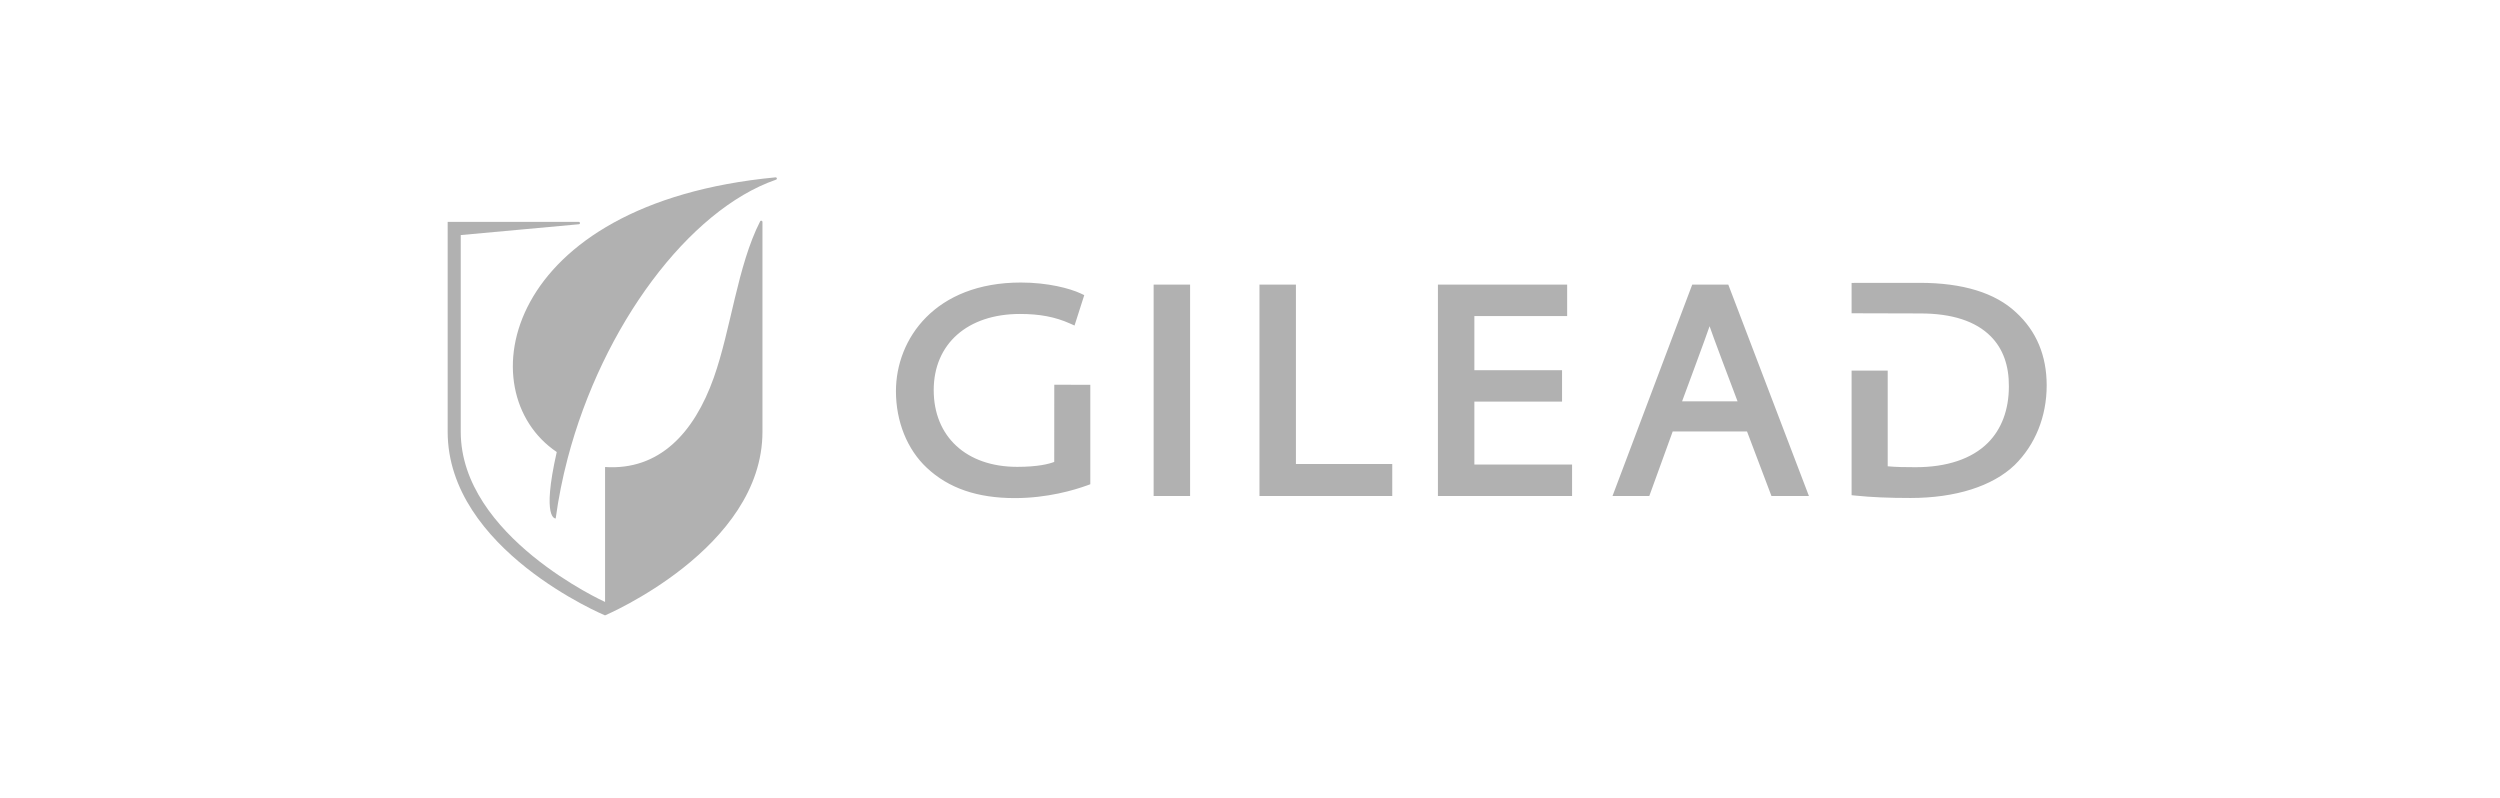 <?xml version="1.0" encoding="UTF-8"?> <svg xmlns="http://www.w3.org/2000/svg" width="260" height="83" viewBox="0 0 260 83" fill="none"><path fill-rule="evenodd" clip-rule="evenodd" d="M109.645 40.012L109.64 48.04C109.094 48.251 107.938 48.553 105.789 48.553C100.514 48.553 97.106 45.42 97.106 40.568C97.106 35.76 100.626 32.652 106.073 32.652C108.133 32.652 109.736 32.957 111.268 33.64L111.751 33.856L112.763 30.694L112.387 30.517C111.27 29.994 108.973 29.383 106.174 29.383C97.245 29.383 93.178 35.241 93.178 40.683C93.178 43.84 94.348 46.745 96.388 48.651C98.644 50.771 101.637 51.802 105.538 51.802C108.934 51.802 111.722 50.97 113.082 50.475L113.392 50.361V40.02L109.645 40.012ZM119.978 51.584H123.769V29.601H119.978V51.584ZM134.776 48.259V29.601H130.985V51.584H144.794V48.259H134.776ZM153.335 48.315V41.767H162.453V38.498H153.335V32.87H162.984V29.601H149.544V51.584H163.496V48.315H153.335ZM179.743 29.601H175.991L167.7 51.584H171.527L173.961 44.872H181.69L184.231 51.584H188.127L179.743 29.601ZM177.796 33.927C178.007 34.594 180.092 40.134 180.705 41.736H174.937C174.938 41.736 177.591 34.59 177.796 33.927ZM209.677 32.497C207.505 30.453 204.127 29.415 199.638 29.415L192.565 29.422V32.58L199.719 32.599C203.012 32.599 205.474 33.401 207.041 34.982C208.309 36.26 208.941 38.012 208.923 40.191C208.923 42.605 208.165 44.633 206.733 46.062C205.066 47.724 202.456 48.598 199.189 48.589C198.198 48.589 197.115 48.575 196.322 48.494V38.54H192.565V51.501L192.99 51.544C194.633 51.712 196.426 51.79 198.702 51.79C203.363 51.79 207.205 50.576 209.516 48.371C211.67 46.259 212.855 43.314 212.855 40.078C212.855 36.981 211.785 34.431 209.677 32.497ZM80.795 18.568C80.794 18.536 80.782 18.505 80.759 18.482C80.737 18.458 80.706 18.445 80.674 18.443L80.669 18.442L80.656 18.444C52.233 21.147 48.608 40.751 57.901 47.01C56.299 54.087 57.792 53.922 57.792 53.922C58.079 51.813 58.495 49.724 59.038 47.665C62.664 33.872 71.637 21.837 80.684 18.695L80.683 18.691C80.713 18.688 80.741 18.673 80.762 18.651C80.782 18.628 80.794 18.599 80.795 18.568Z" fill="#B1B1B1"></path><path fill-rule="evenodd" clip-rule="evenodd" d="M79.294 23.072C79.293 23.042 79.282 23.014 79.263 22.992C79.244 22.97 79.217 22.955 79.188 22.95C79.159 22.945 79.13 22.951 79.104 22.965C79.079 22.98 79.059 23.003 79.049 23.031C76.701 27.637 76.022 34.233 74.233 39.277C72.186 45.052 68.547 48.938 62.926 48.57V62.603C62.926 62.603 47.917 55.815 47.917 44.9V24.447L60.182 23.325H60.187C60.204 23.326 60.22 23.323 60.235 23.317C60.251 23.311 60.265 23.303 60.277 23.291C60.289 23.28 60.299 23.267 60.305 23.252C60.312 23.236 60.316 23.22 60.316 23.204C60.317 23.187 60.314 23.171 60.308 23.156C60.302 23.14 60.294 23.126 60.282 23.114C60.271 23.102 60.258 23.092 60.242 23.086C60.227 23.079 60.211 23.075 60.195 23.075V23.071H46.557V44.9C46.557 57.181 62.923 64 62.923 64C62.923 64 79.296 57.066 79.296 44.9V23.072H79.294Z" fill="#B1B1B1"></path></svg> 